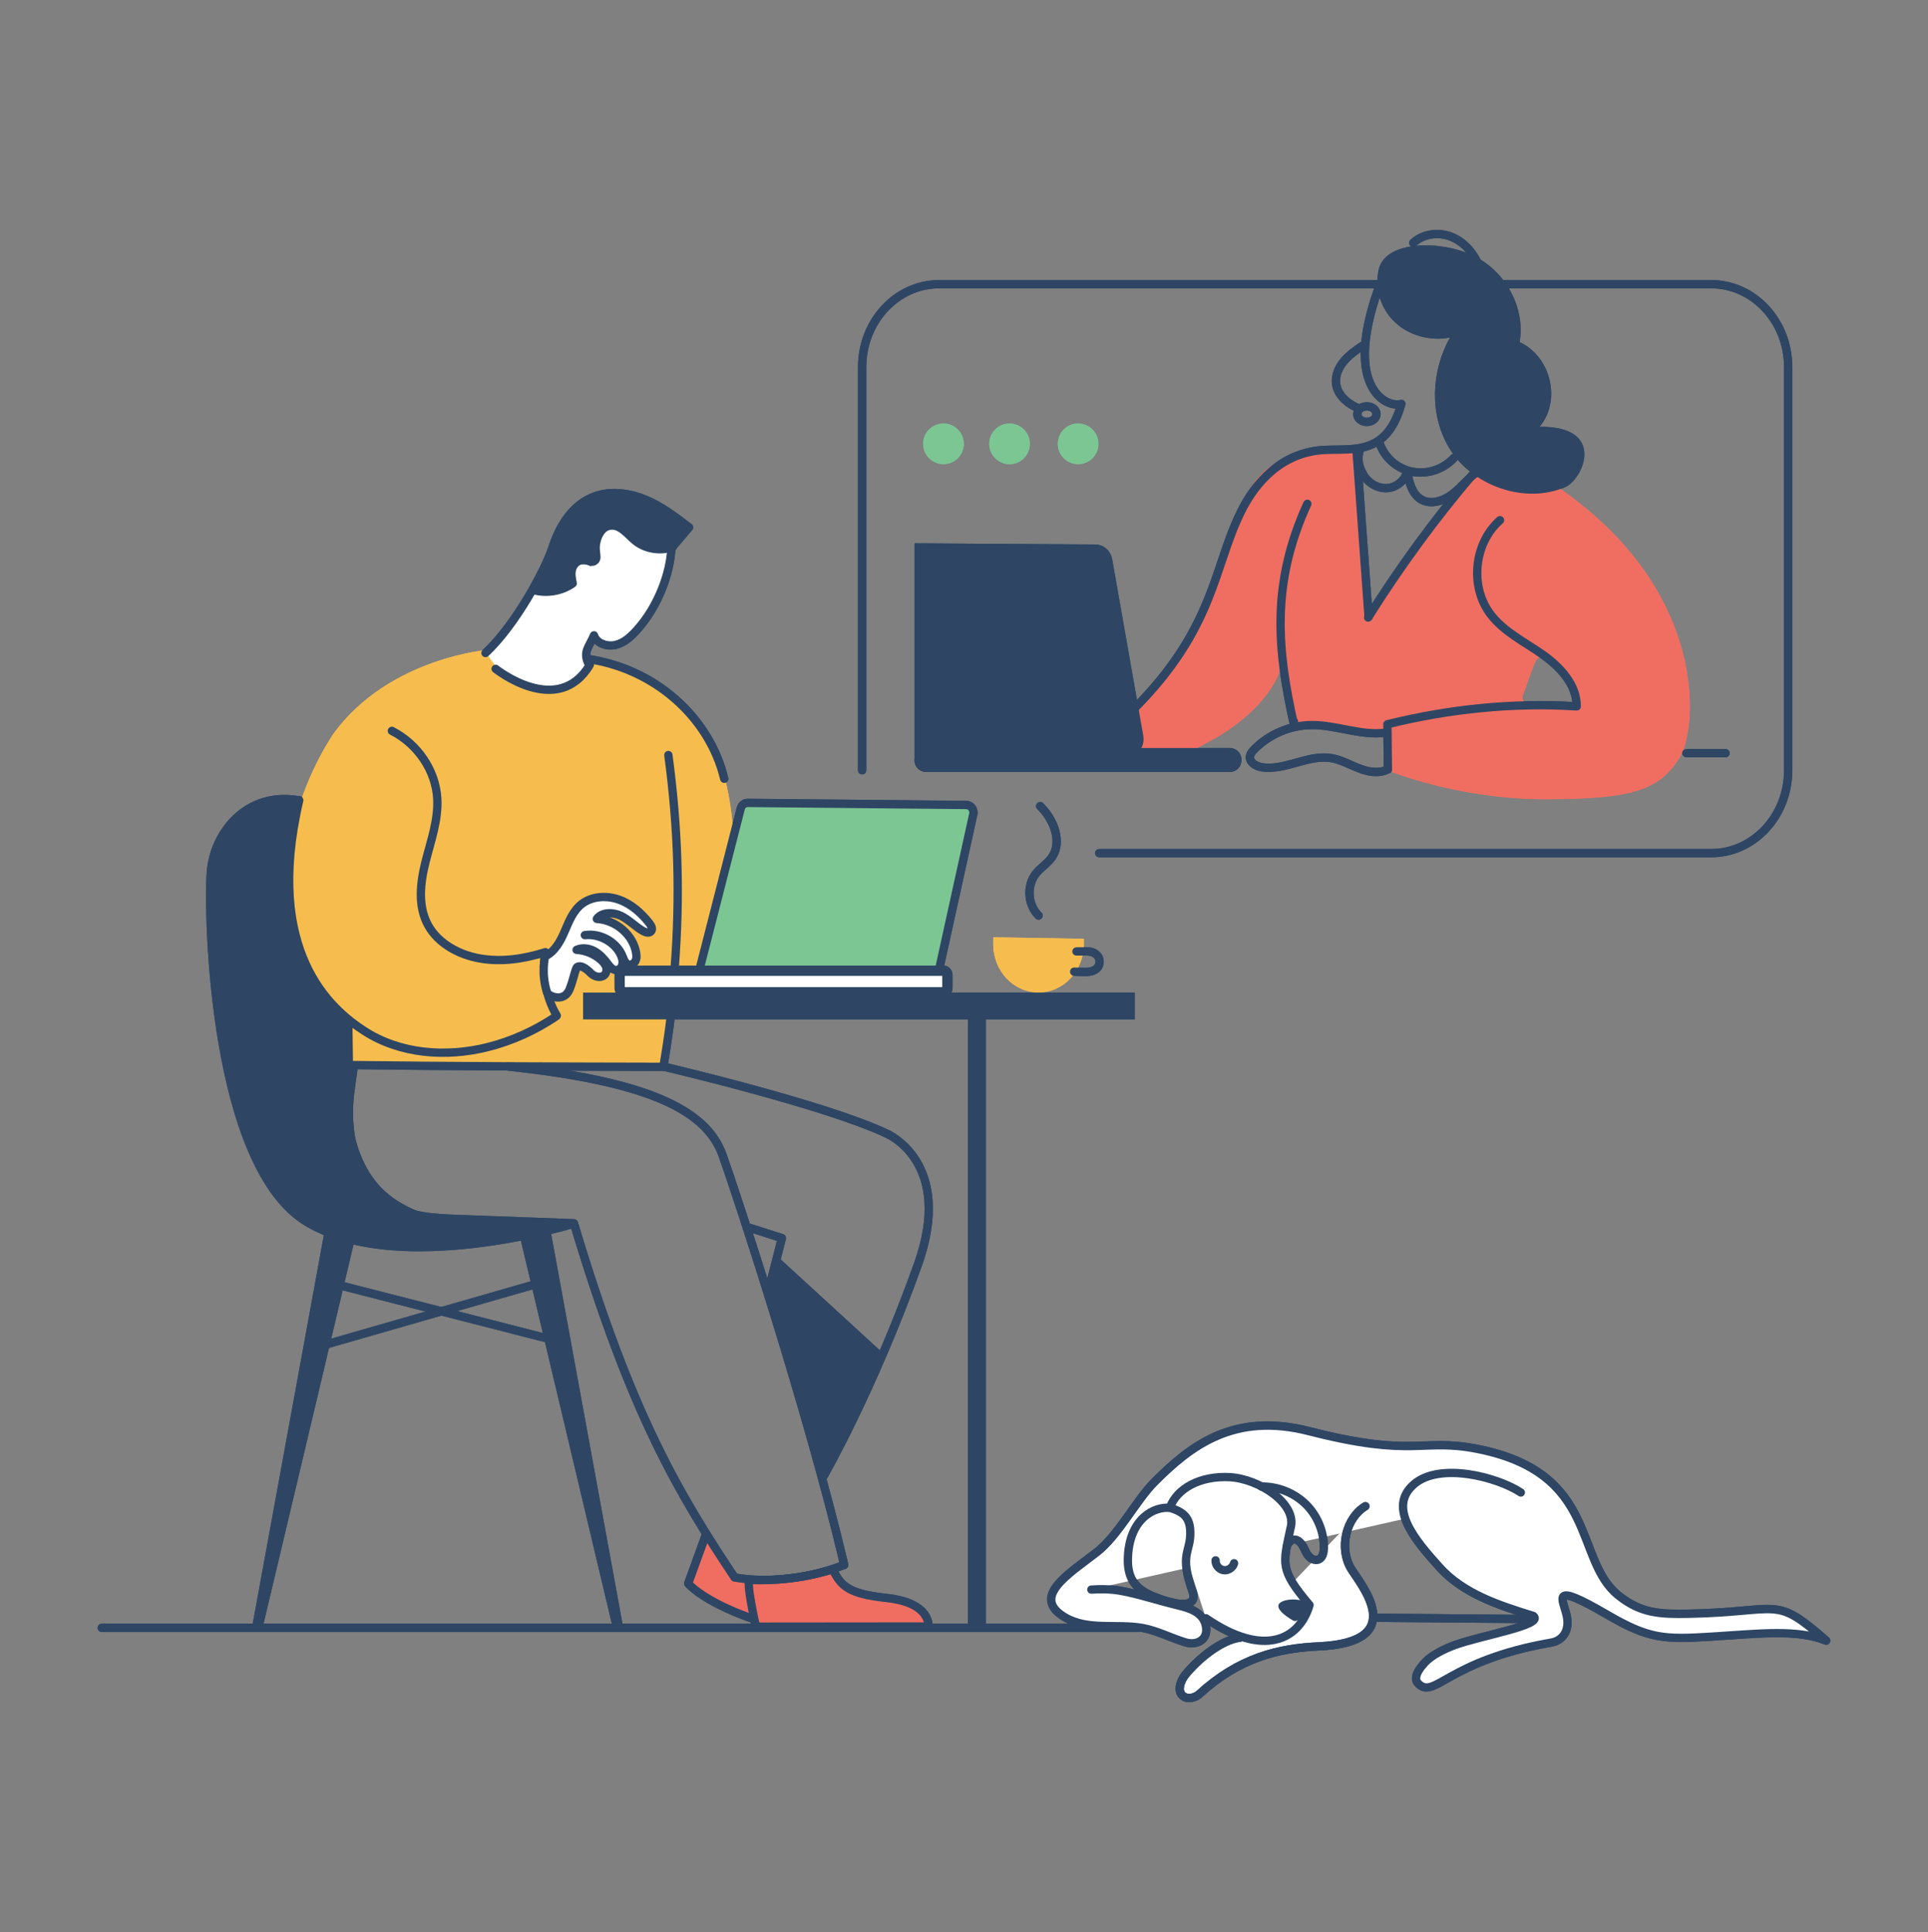 <?xml version="1.0" encoding="utf-8"?>
<svg xmlns="http://www.w3.org/2000/svg" fill="none" height="475" viewBox="0 0 474 475" width="474">
<rect x="0" y="0" width="474" height="475" fill="#808080" stroke="none"/>
<g clip-path="url(#clip0_16_84942)">
<path d="M137.33 301.242C129.251 298.975 113.274 301.815 103.575 298.099C100.366 296.872 97.272 295.243 94.718 292.935C89.856 288.539 87.393 282.008 86.501 275.517C85.608 269.026 87.188 267.225 87.376 260.669C87.409 259.441 87.647 253.409 87.319 252.23C86.844 250.561 84.446 249.169 83.398 247.778C72.57 233.462 68.796 213.859 74.076 196.768L74.051 196.736C61.282 194.518 53.196 204.716 52.5 214.563C51.665 226.382 53.458 286.714 76.106 300.383C94.006 311.187 124.479 305.212 136.47 302.233C135.742 302.225 138.034 301.439 137.338 301.242H137.33Z" fill="#2E4664"/>
<path d="M183.027 198.013L171.969 239.29L229.952 240.273L239.782 198.013H183.027Z" fill="#7CC694"/>
<path d="M168.98 390.133C173.638 393.071 178.467 396.034 183.894 396.992C184.606 397.114 185.359 397.221 185.948 397.646C186.537 398.072 186.881 398.94 186.472 399.537C200.174 399.946 213.876 400.356 227.577 400.757C227.905 400.765 228.257 400.773 228.543 400.601C229.206 400.217 229.092 399.21 228.748 398.522C227.79 396.631 225.801 395.461 223.771 394.839C221.741 394.217 219.605 394.037 217.542 393.538C214.228 392.735 211.166 391.115 208.154 389.519C206.321 388.545 204.299 387.341 203.832 385.32C196.474 387.022 188.952 387.996 181.397 388.209C181.135 388.209 180.857 388.217 180.636 388.086C180.464 387.98 180.35 387.816 180.243 387.652C178.123 384.477 176.2 380.687 173.654 377.855C172.516 378.297 172.099 382.545 171.69 383.773C170.969 385.966 170.061 388.094 168.989 390.133H168.98Z" fill="#F06E61"/>
<path d="M172.46 236.302C173.155 232.422 180.244 205.108 180.244 205.108C180.244 205.108 179.826 183.754 168.817 174.03C157.808 164.306 144.549 162.03 144.549 162.03C144.549 162.03 143.337 166.319 134.211 165.517C125.085 164.715 120.46 159.689 120.46 159.689C120.46 159.689 95.79 161.482 82.023 180.324C82.023 180.324 57.099 215.733 80.681 244.97L86.647 251.436L86.795 262.256L162.834 261.978C162.834 261.978 164.872 250.593 165.191 244.789C164.201 244.83 163.202 244.847 162.22 244.871C159.544 244.929 156.851 244.822 154.174 244.929C152.758 244.986 152.259 243.611 152.652 242.637C152.136 241.892 152.357 240.746 153.462 240.468C153.904 240.353 154.182 240.239 154.657 240.271C155.001 240.296 155.361 240.288 155.713 240.288C156.409 240.304 157.113 240.304 157.808 240.304C159.118 240.304 160.419 240.402 161.721 240.468C162.998 240.533 164.275 240.558 165.552 240.582C165.74 239.608 165.895 240.116 165.895 240.116L172.91 240.247C172.91 240.247 171.756 240.173 172.452 236.293L172.46 236.302Z" fill="#F6BD4E"/>
<path d="M165.053 134.226C165.053 134.226 161.885 136.305 157.195 133.334C152.505 130.363 151.065 127.932 148.896 129.389C146.719 130.846 146.252 133.612 146.358 135.307C146.465 137.001 145.155 139.366 145.155 139.366C145.155 139.366 144.042 136.289 141.857 137.934C139.671 139.579 141.03 143.369 141.03 143.369C141.03 143.369 136.675 146.569 131.519 144.924C131.519 144.924 123.547 157.292 119.348 159.968C119.348 159.968 123.096 168.268 132.133 168.865C142.331 169.536 145.008 163.43 145.008 163.43C145.008 163.43 143.174 160.41 146.219 156.35C146.219 156.35 146.522 157.783 148.781 158.298C151.04 158.806 154.609 157.946 158.284 152.814C161.967 147.682 165.405 137.271 165.045 134.234L165.053 134.226Z" fill="white"/>
<path d="M242.368 248.031H237.948V400.895H242.368V248.031Z" fill="#2E4664"/>
<path d="M266.449 230.786V232.129C266.449 238.677 261.465 243.98 255.318 243.98C249.171 243.98 244.186 238.677 244.186 232.129V230.41C247.763 230.483 262.602 230.729 266.449 230.786Z" fill="#F6BD4E"/>
<path d="M266.752 239.961C266.474 239.961 266.204 239.953 265.95 239.945L264.051 239.888C263.487 239.871 263.045 239.396 263.061 238.832C263.077 238.267 263.536 237.833 264.117 237.841L266.016 237.899C266.712 237.923 267.432 237.94 268.054 237.784C268.586 237.645 269.012 237.358 269.167 237.039C269.347 236.663 269.413 236.098 269.077 235.656C268.815 235.312 268.398 234.952 267.293 234.919C266.769 234.903 266.425 234.911 266.032 234.919C265.672 234.919 265.263 234.936 264.649 234.919C264.084 234.919 263.634 234.453 263.634 233.888C263.634 233.323 264.1 232.873 264.657 232.873H264.665C265.255 232.873 265.647 232.873 265.991 232.873C266.417 232.873 266.785 232.857 267.35 232.873C268.848 232.922 269.945 233.43 270.698 234.42C271.442 235.402 271.565 236.745 271.009 237.915C270.591 238.807 269.691 239.478 268.545 239.773C267.939 239.929 267.325 239.961 266.744 239.961H266.752Z" fill="#2E4664"/>
<path d="M119.355 161.55C119.077 161.55 118.807 161.443 118.602 161.222C118.217 160.805 118.242 160.158 118.659 159.773C126.01 152.972 133.196 139.401 134.833 134.342C136.38 129.546 139.556 123.35 145.875 121.058C149.771 119.642 154.485 119.945 159.151 121.909C163.219 123.62 166.673 126.272 170.021 128.834C170.242 129.006 170.389 129.26 170.414 129.538C170.438 129.816 170.356 130.094 170.176 130.307L165.74 135.513C165.372 135.947 164.725 135.996 164.299 135.628C163.865 135.259 163.816 134.613 164.185 134.187L167.925 129.8C164.946 127.524 161.852 125.257 158.365 123.792C154.174 122.024 149.992 121.738 146.579 122.973C141.037 124.987 138.197 130.602 136.789 134.965C135.054 140.35 127.769 154.126 120.059 161.271C119.863 161.451 119.617 161.541 119.363 161.541L119.355 161.55Z" fill="#2E4664"/>
<path d="M144.639 164.127C144.254 164.127 143.886 163.906 143.706 163.53C142.47 160.861 143.321 159.257 144.213 157.555C144.5 157.006 144.794 156.45 145.073 155.778C145.236 155.377 145.637 155.132 146.063 155.148C146.497 155.173 146.865 155.459 146.988 155.868C147.43 157.301 149.55 157.923 151.146 157.514C153.028 157.039 154.559 155.549 155.811 154.158C160.51 148.936 163.743 141.225 164.037 134.514C164.062 133.949 164.545 133.515 165.101 133.54C165.666 133.564 166.1 134.039 166.075 134.604C165.764 141.757 162.327 149.967 157.326 155.525C155.869 157.145 154.052 158.88 151.637 159.494C149.771 159.969 147.528 159.519 146.145 158.234C146.096 158.324 146.055 158.414 146.006 158.496C145.154 160.1 144.737 160.91 145.539 162.654C145.777 163.169 145.556 163.775 145.04 164.013C144.901 164.078 144.753 164.111 144.614 164.111L144.639 164.127Z" fill="#2E4664"/>
<path d="M134.178 146.496C133.048 146.496 131.927 146.349 130.846 146.038C130.306 145.882 129.987 145.318 130.142 144.777C130.298 144.237 130.863 143.918 131.403 144.074C134.161 144.851 137.263 144.417 139.67 142.944C139.482 141.962 139.359 140.89 139.613 139.801C140.005 138.148 141.34 136.887 142.854 136.723C143.672 136.633 144.704 136.773 145.473 137.067C145.489 137.067 145.53 137.092 145.571 137.067C145.588 136.707 145.555 136.421 145.522 136.118C145.449 135.438 145.358 134.669 145.473 133.801C145.792 131.362 147.11 128.612 149.852 128.219C152.267 127.867 154.01 129.529 155.549 130.994C155.991 131.419 156.408 131.812 156.834 132.156C159.011 133.94 162.302 134.497 165.011 133.548C165.543 133.359 166.124 133.638 166.312 134.178C166.5 134.71 166.222 135.291 165.682 135.479C162.269 136.674 158.291 135.995 155.533 133.744C155.05 133.351 154.583 132.909 154.133 132.475C152.815 131.223 151.571 130.036 150.139 130.241C148.526 130.478 147.708 132.451 147.495 134.063C147.413 134.685 147.478 135.266 147.552 135.88C147.593 136.24 147.634 136.584 147.642 136.92C147.667 137.64 147.339 138.311 146.758 138.729C146.169 139.146 145.416 139.236 144.736 138.974C144.278 138.794 143.558 138.704 143.075 138.753C142.33 138.835 141.773 139.58 141.61 140.268C141.397 141.176 141.61 142.207 141.814 143.206C141.896 143.607 141.732 144.008 141.405 144.245C139.342 145.711 136.764 146.488 134.186 146.488L134.178 146.496Z" fill="#2E4664"/>
<path d="M108.928 259.818C101.569 259.818 94.636 257.943 89.013 254.301C71.988 243.292 66.3 223.304 72.57 196.49C72.701 195.941 73.249 195.598 73.797 195.729C74.346 195.859 74.689 196.408 74.558 196.956C68.412 223.222 73.65 241.933 90.118 252.582C98.066 257.722 108.813 259.13 119.593 256.437C125.396 254.988 130.945 252.5 136.102 249.046C136.569 248.735 137.207 248.858 137.518 249.324C137.829 249.791 137.706 250.429 137.24 250.74C131.895 254.325 126.124 256.912 120.092 258.418C116.335 259.359 112.578 259.818 108.936 259.818H108.928Z" fill="#2E4664"/>
<path d="M178.05 192.464C177.592 192.464 177.166 192.153 177.06 191.678C173.467 176.79 160.305 165.265 144.32 162.998C143.763 162.916 143.37 162.4 143.452 161.844C143.534 161.287 144.05 160.894 144.606 160.976C161.418 163.358 175.268 175.505 179.049 191.195C179.18 191.744 178.844 192.3 178.296 192.431C178.214 192.448 178.132 192.464 178.059 192.464H178.05Z" fill="#2E4664"/>
<path d="M229.001 241.437L173.801 241.265C172.95 241.265 172.148 240.864 171.616 240.176C171.059 239.456 170.871 238.531 171.1 237.647L181.127 198.498C181.454 197.221 182.551 196.345 183.861 196.354L237.571 196.861C238.406 196.861 239.184 197.254 239.716 197.917C240.264 198.613 240.477 199.505 240.28 200.381L231.743 239.194C231.449 240.52 230.327 241.437 229.01 241.437H229.001ZM173.081 238.163C173.007 238.433 173.065 238.719 173.237 238.932C173.318 239.039 173.507 239.227 173.81 239.227L229.01 239.399C229.362 239.399 229.656 239.137 229.746 238.76L238.283 199.947C238.341 199.677 238.283 199.407 238.111 199.194C238.03 199.087 237.841 198.916 237.555 198.907L183.844 198.4C183.501 198.4 183.206 198.645 183.116 199.006L173.089 238.155L173.081 238.163Z" fill="#2E4664"/>
<path d="M231.899 238.628H153.347C152.786 238.628 152.332 239.083 152.332 239.643V242.909C152.332 243.47 152.786 243.924 153.347 243.924H231.899C232.46 243.924 232.914 243.47 232.914 242.909V239.643C232.914 239.083 232.46 238.628 231.899 238.628Z" fill="white"/>
<path d="M231.907 245.193H153.347C152.087 245.193 151.063 244.17 151.063 242.91V239.636C151.063 238.375 152.087 237.352 153.347 237.352H231.907C233.168 237.352 234.191 238.375 234.191 239.636V242.91C234.191 244.17 233.168 245.193 231.907 245.193ZM153.601 242.656H231.654V239.889H153.601V242.656Z" fill="#2E4664"/>
<path d="M136.879 250.693C136.535 250.693 136.191 250.513 136.003 250.194C133.498 246.012 132.328 240.528 132.835 235.51C127.392 237.049 122.514 237.425 117.955 236.656C111.898 235.633 106.815 232.4 104.376 227.996C101.364 222.578 102.502 216.062 103.615 211.634C103.893 210.546 104.188 209.449 104.491 208.36C105.579 204.399 106.717 200.306 106.463 196.271C106.07 189.813 101.912 183.658 95.864 180.572C95.356 180.318 95.16 179.696 95.413 179.197C95.667 178.69 96.289 178.493 96.788 178.747C103.467 182.152 108.059 188.978 108.501 196.14C108.771 200.511 107.593 204.775 106.455 208.892C106.16 209.973 105.857 211.045 105.587 212.125C104.556 216.218 103.492 222.209 106.152 226.998C108.297 230.861 112.831 233.709 118.282 234.634C122.94 235.42 127.998 234.913 133.744 233.096C134.088 232.989 134.456 233.063 134.726 233.3C134.996 233.538 135.119 233.898 135.062 234.25C134.178 239.202 135.201 244.907 137.738 249.138C138.033 249.621 137.869 250.251 137.386 250.546C137.223 250.644 137.043 250.693 136.863 250.693H136.879Z" fill="#2E4664"/>
<path d="M188.036 389.413C184.385 389.413 181.701 389.029 180.407 388.791C180.137 388.742 179.892 388.587 179.736 388.349C165.912 367.551 154.215 347.94 140.333 301.702L112.283 300.671C106.644 300.467 99.621 300.205 94.169 296.202C89.389 292.691 86.083 286.306 85.1 278.686C84.388 273.169 84.855 269.895 85.493 265.361C85.632 264.362 85.788 263.29 85.935 262.111C86.009 261.555 86.516 261.154 87.081 261.227C87.646 261.301 88.039 261.809 87.965 262.373C87.81 263.56 87.662 264.641 87.515 265.655C86.868 270.19 86.451 273.194 87.122 278.432C88.031 285.496 91.043 291.381 95.373 294.565C100.317 298.199 106.987 298.445 112.349 298.641L141.135 299.705C141.577 299.722 141.954 300.016 142.077 300.434C155.893 346.63 167.5 366.242 181.193 386.868C184.59 387.425 194.518 388.439 206.346 384.069C197.498 346.892 180.317 294.491 176.683 284.35C172.607 272.965 157.096 266.638 124.823 263.216C124.258 263.159 123.857 262.652 123.914 262.087C123.971 261.522 124.479 261.113 125.044 261.178C158.218 264.698 174.236 271.426 178.615 283.663C182.282 293.91 199.741 347.17 208.548 384.478C208.662 384.977 208.4 385.485 207.926 385.665C200.191 388.669 193.16 389.43 188.036 389.43V389.413Z" fill="#2E4664"/>
<path d="M134.031 235.093C136.495 233.857 137.821 231.295 138.868 228.856C139.916 226.417 140.931 223.806 143.108 222.161C145.629 220.253 149.304 220.09 152.316 221.203C155.329 222.316 157.751 224.526 159.675 226.982C160.141 227.579 160.575 228.463 160.01 228.995C159.511 229.462 158.676 229.2 158.071 228.856C156.18 227.776 154.682 226.139 152.726 225.165C150.769 224.191 147.954 224.158 146.726 225.885C151.49 226.171 155.762 229.92 156.409 234.373C156.499 234.995 156.524 235.658 156.237 236.231C155.951 236.804 155.288 237.246 154.633 237.123C153.732 236.951 153.397 235.944 153.078 235.134C151.727 231.688 147.741 229.265 143.788 229.879C147.733 229.429 151.964 232.138 152.93 235.592C153.094 236.173 153.135 236.795 152.93 237.36C152.726 237.925 152.21 238.424 151.58 238.465C150.655 238.531 149.976 237.704 149.443 236.984C148.559 235.781 147.545 234.618 146.21 233.865C144.876 233.112 143.157 232.85 141.758 233.497C144 233.636 146.169 234.545 147.79 236.01C148.355 236.525 148.871 237.131 149.059 237.86C149.247 238.58 149.026 239.431 148.379 239.857C147.446 240.454 146.055 240.037 145.285 239.259C143.853 237.802 142.666 237.237 141.93 237.704C141.438 238.015 141.062 240.634 140.022 243.204C138.664 246.577 134.776 244.907 134.457 243.884C132.967 238.997 134.015 235.085 134.015 235.085L134.031 235.093Z" fill="white"/>
<path d="M137.24 246.241C137.174 246.241 137.1 246.241 137.035 246.241C135.406 246.167 133.81 245.25 133.491 244.186C131.936 239.079 132.992 235.003 133.041 234.831C133.114 234.544 133.311 234.315 133.573 234.184C135.701 233.112 136.929 230.796 137.927 228.455L138.115 228.021C139.155 225.582 140.227 223.061 142.494 221.342C145.122 219.361 149.116 218.927 152.677 220.245C155.5 221.285 158.128 223.339 160.485 226.351C161.492 227.628 161.582 228.929 160.723 229.74C159.978 230.444 158.799 230.444 157.579 229.74C156.655 229.208 155.828 228.569 155.034 227.947C154.117 227.235 153.258 226.564 152.284 226.081C151.572 225.729 150.72 225.524 149.926 225.516C153.798 226.908 156.867 230.313 157.432 234.233C157.522 234.872 157.596 235.821 157.162 236.697C156.646 237.737 155.509 238.342 154.445 238.138C154.215 238.097 154.011 238.023 153.823 237.925C153.421 238.809 152.578 239.431 151.67 239.496C151.056 239.537 150.532 239.357 150.082 239.079C149.918 239.758 149.525 240.364 148.944 240.732C147.545 241.633 145.621 241.06 144.565 239.996C143.485 238.907 142.83 238.629 142.584 238.588C142.453 238.907 142.273 239.554 142.126 240.086C141.848 241.092 141.496 242.345 140.988 243.605C140.309 245.3 138.95 246.249 137.248 246.249L137.24 246.241ZM135.431 243.532C135.619 243.761 136.519 244.285 137.477 244.178C138.222 244.096 138.746 243.654 139.089 242.828C139.556 241.674 139.892 240.479 140.153 239.521C140.579 237.982 140.8 237.213 141.398 236.836C142.609 236.075 144.164 236.648 146.022 238.539C146.538 239.054 147.397 239.275 147.839 238.997C148.101 238.825 148.158 238.416 148.085 238.121C147.978 237.712 147.667 237.27 147.119 236.779C145.678 235.477 143.706 234.651 141.709 234.528C141.242 234.495 140.857 234.151 140.767 233.693C140.677 233.235 140.915 232.776 141.34 232.58C142.912 231.851 144.974 232.007 146.718 232.989C148.281 233.865 149.394 235.199 150.27 236.386C150.532 236.746 151.097 237.483 151.506 237.45C151.686 237.434 151.891 237.245 151.973 237.016C152.112 236.632 152.03 236.181 151.948 235.862C151.113 232.875 147.283 230.501 143.91 230.886C143.362 230.943 142.855 230.558 142.781 230.002C142.707 229.453 143.092 228.938 143.64 228.856C147.995 228.185 152.456 230.722 154.035 234.749L154.093 234.896C154.281 235.387 154.543 236.05 154.829 236.108C154.977 236.14 155.222 235.969 155.329 235.764C155.468 235.486 155.492 235.085 155.402 234.503C154.829 230.558 150.917 227.145 146.669 226.891C146.3 226.867 145.965 226.646 145.809 226.31C145.646 225.975 145.678 225.582 145.899 225.279C147.487 223.036 150.843 223.069 153.192 224.231C154.346 224.804 155.337 225.574 156.294 226.318C157.064 226.924 157.8 227.489 158.594 227.947C158.865 228.103 159.094 228.168 159.233 228.193C159.184 228.054 159.077 227.841 158.881 227.595C156.753 224.886 154.428 223.053 151.973 222.144C149.051 221.064 145.818 221.383 143.73 222.954C141.897 224.338 140.931 226.605 139.998 228.798L139.81 229.24C138.721 231.794 137.371 234.332 134.931 235.748C134.735 236.828 134.342 239.897 135.431 243.515V243.532Z" fill="#2E4664"/>
<path d="M163.268 263.274C136.192 263.216 112.815 263.167 86.754 262.84C86.189 262.84 85.739 262.365 85.747 261.8C85.747 261.235 86.206 260.802 86.787 260.793C112.832 261.121 136.208 261.17 163.276 261.227C163.841 261.227 164.299 261.686 164.299 262.25C164.299 262.815 163.841 263.274 163.276 263.274H163.268Z" fill="#2E4664"/>
<path d="M163.153 262.972C163.096 262.972 163.039 262.972 162.981 262.955C162.425 262.865 162.048 262.333 162.138 261.777C163.309 254.68 163.988 249.564 164.487 244.13C164.537 243.565 165.044 243.156 165.601 243.205C166.165 243.254 166.575 243.753 166.525 244.318C166.018 249.81 165.33 254.967 164.152 262.112C164.07 262.611 163.636 262.972 163.145 262.972H163.153Z" fill="#2E4664"/>
<path d="M165.822 239.512C165.822 239.512 165.764 239.512 165.74 239.512C165.175 239.471 164.758 238.972 164.799 238.415C166.198 220.612 165.724 203.882 163.293 185.752C163.219 185.196 163.612 184.68 164.168 184.598C164.725 184.525 165.241 184.917 165.314 185.474C167.762 203.751 168.245 220.621 166.829 238.57C166.788 239.103 166.337 239.512 165.814 239.512H165.822Z" fill="#2E4664"/>
<path d="M278.98 243.998H143.354V250.595H278.98V243.998Z" fill="#2E4664"/>
<path d="M202.466 363.934C202.294 363.934 202.114 363.893 201.958 363.794C201.467 363.508 201.304 362.886 201.582 362.395C201.705 362.19 213.696 341.277 224.672 310.624C233.315 286.495 218.181 279.857 217.535 279.587C202.679 272.547 163.39 263.315 162.998 263.217C162.449 263.086 162.105 262.537 162.236 261.989C162.367 261.44 162.916 261.097 163.464 261.228C165.085 261.604 203.358 270.608 218.37 277.72C218.501 277.77 235.927 285.283 226.604 311.32C215.562 342.153 203.481 363.213 203.358 363.418C203.17 363.745 202.826 363.925 202.474 363.925L202.466 363.934Z" fill="#2E4664"/>
<path d="M189.099 317.623C189.018 317.623 188.928 317.615 188.846 317.59C188.297 317.451 187.97 316.894 188.109 316.346L190.998 305.042L184.074 302.832C183.534 302.661 183.239 302.088 183.411 301.547C183.583 301.007 184.156 300.713 184.696 300.884L192.537 303.389C193.053 303.553 193.356 304.093 193.217 304.617L190.09 316.862C189.975 317.32 189.558 317.631 189.099 317.631V317.623Z" fill="#2E4664"/>
<path d="M191.113 308.855L217.224 332.788C217.224 332.788 207.999 353.906 202.032 362.901L188.731 318.154L191.113 308.847V308.855Z" fill="#2E4664"/>
<path d="M184.705 398.842C184.59 398.842 184.475 398.826 184.361 398.785C172.312 394.529 168.556 390.133 168.4 389.945C168.171 389.667 168.097 389.282 168.228 388.938L172.427 377.365C172.615 376.833 173.205 376.562 173.737 376.751C174.269 376.947 174.539 377.528 174.351 378.06L170.364 389.037C171.568 390.174 175.685 393.555 185.04 396.853C185.572 397.041 185.851 397.623 185.662 398.155C185.515 398.572 185.122 398.834 184.696 398.834L184.705 398.842Z" fill="#2E4664"/>
<path d="M103.026 307.621C91.346 307.621 81.925 305.493 74.902 301.253C51.247 286.978 50.044 225.255 50.805 214.491C51.231 208.475 54.186 202.77 58.712 199.226C62.87 195.977 68.002 194.765 73.551 195.731C74.108 195.829 74.484 196.361 74.386 196.918C74.288 197.474 73.756 197.851 73.2 197.753C68.231 196.893 63.656 197.957 59.964 200.847C55.888 204.039 53.22 209.195 52.835 214.639C51.771 229.634 54.701 286.692 75.95 299.509C97.943 312.777 140.129 300.017 140.546 299.886C141.086 299.722 141.659 300.025 141.823 300.565C141.987 301.105 141.684 301.678 141.144 301.842C141.037 301.875 130.2 305.182 116.736 306.761C111.858 307.334 107.282 307.621 103.001 307.621H103.026Z" fill="#2E4664"/>
<path d="M86.172 304.553C85.313 304.332 84.453 304.103 83.618 303.825C82.342 303.399 81.089 302.9 79.845 302.368L61.985 399.95L64.588 400.024L87.154 304.946C86.884 304.831 86.622 304.717 86.352 304.594C86.295 304.578 86.23 304.561 86.172 304.545V304.553Z" fill="#2E4664"/>
<path d="M135.348 302.539C132.81 302.891 130.265 303.226 127.728 303.578L150.425 399.196L153.028 399.122L135.356 302.539H135.348Z" fill="#2E4664"/>
<path d="M134.178 329.96C134.096 329.96 134.006 329.952 133.924 329.927L81.245 316.438C80.696 316.299 80.369 315.742 80.508 315.194C80.647 314.646 81.204 314.318 81.752 314.457L134.431 327.946C134.98 328.085 135.307 328.642 135.168 329.19C135.053 329.649 134.636 329.96 134.178 329.96Z" fill="#2E4664"/>
<path d="M78.077 332.129C77.635 332.129 77.226 331.834 77.095 331.392C76.94 330.852 77.251 330.279 77.799 330.123L133.793 314.015C134.342 313.86 134.906 314.171 135.062 314.719C135.217 315.259 134.906 315.832 134.358 315.988L78.364 332.096C78.266 332.12 78.176 332.137 78.077 332.137V332.129Z" fill="#2E4664"/>
<path d="M185.858 400.912C185.384 400.912 184.966 400.585 184.86 400.118C182.347 389.191 183.165 388.201 183.468 387.833C183.714 387.538 184.058 387.374 184.442 387.391C195.803 387.833 204.267 384.845 204.357 384.82C204.84 384.649 205.38 384.861 205.617 385.32C207.491 389.011 208.801 390.82 217.952 391.802C222.822 392.326 226.194 393.759 227.987 396.059C229.493 397.99 229.288 399.799 229.256 399.996C229.182 400.503 228.756 400.871 228.241 400.871L185.858 400.912ZM185.105 389.461C185.114 391.008 185.842 395.142 186.669 398.866L227.127 398.833C227.013 398.399 226.784 397.843 226.317 397.254C225.319 396.009 223.01 394.397 217.723 393.832C208.703 392.866 206.296 390.886 204.193 387.022C201.786 387.767 194.543 389.715 185.105 389.461Z" fill="#2E4664"/>
<path d="M279.66 401.206H25.022C24.457 401.206 23.999 400.748 23.999 400.183C23.999 399.619 24.457 399.16 25.022 399.16H279.66C280.224 399.16 280.683 399.619 280.683 400.183C280.683 400.748 280.224 401.206 279.66 401.206Z" fill="#2E4664"/>
<path d="M420.697 210.75H270.239C269.675 210.75 269.216 210.291 269.216 209.727C269.216 209.162 269.675 208.704 270.239 208.704H420.697C430.568 208.704 438.598 200.027 438.598 189.362V90.225C438.598 79.56 430.568 70.884 420.697 70.884H230.885C221.014 70.884 212.985 79.56 212.985 90.225V189.362C212.985 189.927 212.526 190.385 211.962 190.385C211.397 190.385 210.938 189.927 210.938 189.362V90.225C210.938 78.43 219.885 68.837 230.885 68.837H420.697C431.698 68.837 440.644 78.43 440.644 90.225V189.362C440.644 201.157 431.698 210.75 420.697 210.75Z" fill="#2E4664"/>
<path d="M277.515 175.487L279.627 184.908L292.306 184.998L297.225 182.305C297.225 182.305 311.884 175.217 315.281 163.16L318.629 178.564C318.629 178.564 327.084 178.482 330.342 179.358C333.599 180.226 340.557 180.152 340.557 180.152L341.424 189.475C341.424 189.475 358.294 196.473 379.91 196.465C401.527 196.465 408.1 194.165 413.011 186.103C417.922 178.04 420.737 136.043 366.749 110.514C366.749 110.514 341.817 140.283 336.955 150.088L333.444 110.358C333.444 110.358 312.613 107.24 306.408 122.186C300.196 137.132 295.334 150.686 293.632 154.353C291.929 158.02 281.28 172.818 277.515 175.487ZM374.336 171.05C374.86 169.667 375.384 168.284 375.851 166.876C376.317 165.476 376.915 164.109 377.422 162.718C377.733 161.875 378.854 161.122 379.73 161.777C381.425 163.054 382.906 164.429 384.191 166.123C385.288 167.572 386.188 169.225 386.737 170.96C386.851 171.165 386.909 171.386 386.925 171.623C387.064 172.286 386.72 172.974 386.082 173.236C385.828 173.334 385.533 173.359 385.239 173.309C385.108 173.309 384.985 173.293 384.854 173.26C382.096 172.516 379.01 172.475 376.153 172.867C375.613 172.941 375.122 172.9 374.713 172.491C374.369 172.147 374.148 171.533 374.336 171.05Z" fill="#F06E61"/>
<path d="M334.213 101.503C334.082 101.503 333.96 101.478 333.829 101.429C330.252 99.989 327.87 97.418 327.469 94.562C327.174 92.475 327.935 90.15 329.564 88.194C330.956 86.516 332.707 85.305 334.41 84.142C334.876 83.823 335.515 83.938 335.834 84.404C336.153 84.871 336.039 85.509 335.572 85.829C333.984 86.917 332.347 88.047 331.144 89.504C329.892 91.018 329.286 92.761 329.499 94.284C329.793 96.412 331.701 98.376 334.59 99.538C335.114 99.751 335.368 100.349 335.155 100.873C334.991 101.274 334.606 101.511 334.205 101.511L334.213 101.503Z" fill="#2E4664"/>
<path d="M278.767 175.316C278.505 175.316 278.243 175.218 278.046 175.013C277.645 174.612 277.645 173.966 278.046 173.565C292.018 159.568 295.914 147.986 299.36 137.763C300.842 133.36 302.241 129.194 304.32 125.06C307.439 118.848 313.324 111.145 323.686 109.754C325.217 109.549 326.854 109.533 328.434 109.517C334.409 109.451 340.073 109.394 343.101 100.448C341.53 100.349 339.664 99.588 338.035 97.869C335.227 94.906 331.569 87.212 338.518 69.001C338.722 68.477 339.312 68.207 339.835 68.411C340.367 68.616 340.629 69.205 340.425 69.729C338.158 75.663 333.533 90.143 339.516 96.462C341.301 98.344 343.298 98.598 344.206 98.311C344.566 98.197 344.959 98.287 345.229 98.549C345.5 98.811 345.606 99.195 345.508 99.564C342.201 111.424 334.9 111.497 328.45 111.563C326.862 111.579 325.356 111.596 323.948 111.784C314.47 113.053 309.035 120.206 306.138 125.977C304.132 129.979 302.749 134.08 301.292 138.418C297.781 148.854 293.794 160.681 279.487 175.013C279.291 175.21 279.029 175.316 278.767 175.316Z" fill="#2E4664"/>
<path d="M338.968 66.192C337.871 70.751 339.385 75.801 342.864 79.133C346.335 82.464 351.655 83.962 356.484 82.971C351.581 91.778 351.319 103.131 357.139 111.423C362.958 119.714 375.195 123.872 384.772 119.763C389.298 117.823 395.003 104.678 378.477 104.932C383.896 98.58 381.35 87.686 373.599 84.101C375.031 75.76 370.268 66.79 362.336 62.91C354.405 59.022 340.695 59.014 338.968 66.2V66.192Z" fill="#2E4664"/>
<path d="M341.211 190.164C340.654 190.164 340.196 189.714 340.188 189.149L340.073 178.059C340.073 177.584 340.392 177.166 340.851 177.052C356.296 173.238 371.676 171.723 386.556 172.558C386.049 167.86 382.022 164.087 378.6 161.688C377.471 160.894 376.259 160.125 375.097 159.38C371.741 157.236 368.271 155.018 365.75 151.784C360.086 144.5 361.158 133.204 368.099 127.107C368.525 126.73 369.171 126.779 369.539 127.197C369.908 127.614 369.867 128.269 369.449 128.637C363.401 133.949 362.427 144.181 367.362 150.524C369.662 153.479 372.838 155.509 376.194 157.653C377.381 158.406 378.6 159.192 379.771 160.01C383.855 162.875 388.717 167.565 388.652 173.655C388.652 173.933 388.529 174.203 388.324 174.392C388.12 174.58 387.849 174.686 387.563 174.662C372.781 173.712 357.499 175.12 342.12 178.836L342.226 189.117C342.226 189.681 341.776 190.148 341.211 190.148H341.203L341.211 190.164Z" fill="#2E4664"/>
<path d="M318.137 179.203C317.663 179.203 317.245 178.875 317.139 178.401C312.686 158.658 311.696 142.567 320.478 123.422C320.716 122.906 321.321 122.685 321.837 122.922C322.353 123.16 322.574 123.765 322.336 124.281C313.988 142.468 314.732 157.889 318.833 176.608C319.013 176.788 319.128 177.034 319.136 177.304L319.16 178.155C319.177 178.679 318.792 179.137 318.268 179.203C318.227 179.203 318.178 179.203 318.137 179.203Z" fill="#2E4664"/>
<path d="M338.314 190.809C336.939 190.809 335.425 190.49 333.771 189.851C333.051 189.573 332.339 189.254 331.651 188.951C330.121 188.272 328.68 187.633 327.141 187.371C324.489 186.929 321.813 187.674 318.989 188.46C316.14 189.254 313.194 190.072 310.165 189.639C308.103 189.344 306.04 187.912 306.277 185.849C306.392 184.875 307.006 184.13 307.587 183.533C311.442 179.579 316.828 177.271 322.353 177.206C325.169 177.173 327.984 177.713 330.694 178.245C334.099 178.908 337.315 179.53 340.557 179.096C341.121 179.023 341.629 179.415 341.711 179.972C341.793 180.529 341.391 181.044 340.835 181.126C337.266 181.609 333.73 180.922 330.309 180.259C327.698 179.751 325.013 179.219 322.378 179.26C317.393 179.317 312.539 181.396 309.052 184.965C308.708 185.317 308.357 185.726 308.307 186.086C308.226 186.79 309.371 187.461 310.452 187.617C313.055 187.993 315.674 187.265 318.441 186.496C321.363 185.685 324.383 184.842 327.477 185.358C329.269 185.652 330.898 186.381 332.478 187.085C333.141 187.38 333.828 187.691 334.508 187.944C336.284 188.632 338.805 189.229 340.728 188.206C341.228 187.944 341.85 188.133 342.112 188.632C342.374 189.131 342.185 189.753 341.686 190.015C340.688 190.547 339.558 190.809 338.306 190.809H338.314Z" fill="#2E4664"/>
<path d="M349.258 117.186C348.374 117.186 347.498 117.088 346.63 116.883C342.489 115.918 339.182 112.783 338.02 108.698C337.864 108.158 338.175 107.585 338.723 107.43C339.264 107.274 339.837 107.585 339.992 108.134C340.958 111.506 343.684 114.092 347.105 114.886C350.494 115.672 354.332 114.469 356.665 111.899C357.042 111.481 357.688 111.449 358.114 111.825C358.531 112.202 358.564 112.848 358.188 113.274C355.92 115.77 352.613 117.178 349.274 117.178L349.258 117.186Z" fill="#2E4664"/>
<path d="M351.917 124.47C350.927 124.47 349.945 124.249 349.012 123.733C347.088 122.669 346.106 120.664 345.549 118.79C344.444 120.058 342.816 120.909 341.056 121.008C338.437 121.163 335.711 119.641 334.303 117.234C332.871 114.787 332.584 112.552 333.378 110.195C333.558 109.663 334.139 109.377 334.68 109.557C335.212 109.737 335.498 110.318 335.318 110.858C334.712 112.634 334.95 114.28 336.071 116.203C337.102 117.963 339.05 119.076 340.941 118.97C342.873 118.855 344.616 117.373 344.919 115.581C345.001 115.09 345.427 114.73 345.926 114.73C346.425 114.73 346.851 115.09 346.933 115.581C347.367 118.077 347.997 120.836 350.002 121.941C352.114 123.111 354.897 121.9 356.64 120.508C357.5 119.829 358.277 119.051 359.104 118.241C360.299 117.054 361.535 115.827 363.041 114.902C363.516 114.607 364.154 114.746 364.449 115.229C364.743 115.712 364.596 116.342 364.121 116.637C362.82 117.447 361.715 118.536 360.544 119.698C359.718 120.517 358.867 121.368 357.917 122.113C356.305 123.398 354.103 124.47 351.917 124.47Z" fill="#2E4664"/>
<path d="M336.349 152.823C336.161 152.823 335.973 152.774 335.809 152.668C335.334 152.365 335.187 151.734 335.481 151.26C343.298 138.786 352.105 126.77 361.649 115.557C362.017 115.123 362.664 115.074 363.09 115.442C363.524 115.81 363.573 116.457 363.204 116.883C353.726 128.022 344.976 139.956 337.209 152.348C337.012 152.659 336.685 152.831 336.341 152.831L336.349 152.823Z" fill="#2E4664"/>
<path d="M336.464 152.676C335.932 152.676 335.482 152.267 335.441 151.727L332.494 111.08C332.453 110.515 332.879 110.024 333.444 109.983C334.009 109.942 334.5 110.368 334.541 110.933L337.487 151.58C337.528 152.144 337.103 152.636 336.538 152.676C336.513 152.676 336.489 152.676 336.464 152.676Z" fill="#2E4664"/>
<path d="M302.373 183.877H227.659C226.086 183.877 224.811 185.152 224.811 186.725V186.922C224.811 188.495 226.086 189.77 227.659 189.77H302.373C303.946 189.77 305.221 188.495 305.221 186.922V186.725C305.221 185.152 303.946 183.877 302.373 183.877Z" fill="#2E4664"/>
<path d="M424.216 186.185H414.599L414.583 185.154V184.131L424.216 184.139C424.781 184.139 425.239 184.597 425.239 185.162C425.239 185.727 424.781 186.185 424.216 186.185Z" fill="#2E4664"/>
<path d="M361.657 95.168C358.334 95.168 355.625 92.262 355.625 88.693C355.625 85.124 358.334 82.219 361.657 82.219C364.98 82.219 367.689 85.124 367.689 88.693C367.689 92.262 364.98 95.168 361.657 95.168ZM361.657 84.273C359.463 84.273 357.671 86.262 357.671 88.701C357.671 91.141 359.455 93.129 361.657 93.129C363.859 93.129 365.643 91.141 365.643 88.701C365.643 86.262 363.859 84.273 361.657 84.273Z" fill="#2E4664"/>
<path d="M363.106 84.347C363.024 84.347 362.934 84.339 362.852 84.314C362.304 84.175 361.976 83.619 362.115 83.07C362.828 80.296 363.605 77.062 363.777 73.838C363.965 70.441 363.466 67.453 362.287 64.957C360.953 62.117 358.694 59.956 356.099 59.039C353.317 58.057 350.116 58.621 348.152 60.455C347.734 60.84 347.088 60.815 346.703 60.406C346.318 59.988 346.343 59.342 346.752 58.957C349.265 56.616 353.292 55.871 356.779 57.107C359.889 58.204 362.574 60.75 364.137 64.081C365.455 66.888 366.02 70.203 365.815 73.944C365.627 77.357 364.825 80.705 364.088 83.578C363.965 84.036 363.556 84.347 363.098 84.347H363.106Z" fill="#2E4664"/>
<path d="M336.046 104.743C334.18 104.743 332.666 103.425 332.666 101.805C332.666 100.184 334.18 98.866 336.046 98.866C337.913 98.866 339.427 100.184 339.427 101.805C339.427 103.425 337.913 104.743 336.046 104.743ZM336.046 100.912C335.261 100.912 334.712 101.379 334.712 101.805C334.712 102.23 335.261 102.697 336.046 102.697C336.832 102.697 337.381 102.23 337.381 101.805C337.381 101.379 336.832 100.912 336.046 100.912Z" fill="#2E4664"/>
<path d="M281.076 180.858L273.431 137.51C273.062 135.431 271.384 133.909 269.404 133.86L224.836 133.565V186.138H225.45L276.991 186.162C279.602 186.146 281.567 183.6 281.076 180.85V180.858Z" fill="#2E4664"/>
<path d="M231.948 114.101C234.706 114.101 236.941 111.865 236.941 109.108C236.941 106.35 234.706 104.115 231.948 104.115C229.191 104.115 226.956 106.35 226.956 109.108C226.956 111.865 229.191 114.101 231.948 114.101Z" fill="#7CC694"/>
<path d="M248.196 114.101C250.954 114.101 253.189 111.865 253.189 109.108C253.189 106.35 250.954 104.115 248.196 104.115C245.439 104.115 243.203 106.35 243.203 109.108C243.203 111.865 245.439 114.101 248.196 114.101Z" fill="#7CC694"/>
<path d="M265.058 114.101C267.815 114.101 270.051 111.865 270.051 109.108C270.051 106.35 267.815 104.115 265.058 104.115C262.3 104.115 260.065 106.35 260.065 109.108C260.065 111.865 262.3 114.101 265.058 114.101Z" fill="#7CC694"/>
<path d="M255.334 226.096C255.08 226.096 254.818 225.997 254.622 225.809C251.511 222.781 251.209 217.37 253.959 214.015C254.532 213.311 255.195 212.721 255.833 212.157C256.545 211.526 257.216 210.929 257.724 210.225C260.073 206.918 258.084 201.917 255.015 198.897C254.614 198.504 254.605 197.849 255.006 197.448C255.399 197.047 256.054 197.039 256.455 197.44C260.22 201.148 262.438 207.139 259.402 211.412C258.763 212.304 257.969 213.008 257.2 213.695C256.594 214.236 256.021 214.743 255.547 215.316C253.476 217.845 253.713 222.069 256.054 224.352C256.455 224.745 256.463 225.392 256.07 225.801C255.874 226.006 255.604 226.112 255.334 226.112V226.096Z" fill="#2E4664"/>
<path d="M310.862 404.375C307.211 404.375 302.267 403.049 295.891 398.662C295.425 398.342 295.31 397.704 295.629 397.237C295.948 396.771 296.587 396.656 297.053 396.976C303.937 401.706 309.969 403.352 314.52 401.739C317.442 400.7 319.66 398.244 320.806 394.798C314.136 386.842 314.267 384.829 315.92 377.119L316.264 375.514C316.264 375.514 316.28 375.457 316.288 375.432C316.722 373.992 316.37 372.453 315.249 370.857C312.769 367.346 307.056 364.399 302.226 364.153C295.678 363.826 290.202 366.552 288.606 370.947C288.41 371.479 287.821 371.749 287.297 371.561C286.765 371.364 286.495 370.783 286.683 370.251C288.59 365.005 294.876 361.739 302.333 362.115C307.809 362.394 314.078 365.643 316.927 369.687C318.4 371.782 318.867 373.959 318.269 375.989L317.933 377.561C316.386 384.78 316.108 386.081 322.746 393.914C322.967 394.176 323.041 394.536 322.951 394.864C321.674 399.226 318.932 402.361 315.224 403.679C314.062 404.097 312.621 404.391 310.886 404.391L310.862 404.375Z" fill="#2E4664"/>
<path d="M292.363 418.445C291.618 418.445 290.882 418.24 290.243 417.749C289.564 417.233 289.155 416.489 289.048 415.605C288.852 413.943 289.769 412.126 290.62 411.07C293.984 406.912 299.853 402.157 304.796 401.551C305.353 401.485 305.869 401.878 305.934 402.443C306 403.008 305.607 403.515 305.042 403.581C300.859 404.096 295.416 408.385 292.208 412.355C291.447 413.296 290.98 414.532 291.078 415.359C291.119 415.703 291.25 415.94 291.487 416.12C292.208 416.669 293.485 416.309 294.221 415.637C305.009 405.774 315.863 404.08 324.113 403.704C330.776 403.401 334.803 401.944 336.096 399.357C337.848 395.854 334.238 390.55 332.298 387.694C331.881 387.08 331.512 386.54 331.259 386.114C327.977 380.581 329.835 372.609 335.155 369.384C335.638 369.089 336.268 369.245 336.563 369.727C336.857 370.21 336.702 370.841 336.219 371.135C331.881 373.763 330.334 380.532 333.027 385.066C333.248 385.443 333.591 385.95 333.993 386.54C336.325 389.961 340.221 395.69 337.93 400.266C336.26 403.605 331.774 405.398 324.211 405.733C315.814 406.118 305.852 407.772 295.613 417.135C294.778 417.896 293.567 418.428 292.38 418.428L292.363 418.445Z" fill="#2E4664"/>
<path d="M290.832 395.322C289.253 395.322 287.157 394.847 284.53 393.906C280.503 392.457 276.206 390.337 276.271 383.495C276.329 377.119 278.76 373.722 280.789 371.995C282.893 370.202 285.561 369.343 287.951 369.695C288.009 369.703 288.058 369.719 288.115 369.736C291.455 370.8 293.55 372.314 293.673 376.521C293.73 378.371 293.394 379.672 293.1 380.81C292.56 382.922 292.044 384.919 294.139 390.779C294.827 392.719 294.287 393.816 293.705 394.389C293.083 395.011 292.134 395.322 290.849 395.322H290.832ZM286.904 371.659C285.545 371.659 283.744 372.15 282.115 373.542C280.413 374.999 278.375 377.904 278.318 383.511C278.268 389.02 281.551 390.657 285.226 391.983C290.931 394.037 292.134 393.063 292.249 392.94C292.568 392.621 292.322 391.803 292.199 391.467C289.899 385.025 290.513 382.627 291.111 380.303C291.397 379.189 291.659 378.142 291.618 376.578C291.528 373.542 290.243 372.568 287.567 371.708C287.362 371.684 287.141 371.667 286.904 371.667V371.659Z" fill="#2E4664"/>
<path d="M350.682 415.874C349.74 415.874 348.865 415.506 347.964 414.605C346.892 413.533 346.303 411.503 349.609 407.967C351.738 405.692 355.601 404.096 357.164 403.515C359.374 402.696 362.656 401.853 365.824 401.043C369.237 400.167 374.181 398.907 375.843 397.973C368.288 395.641 359.145 392.645 353.113 385.917C349.086 381.423 343.561 375.276 343.929 369.776C344.076 367.599 345.116 365.675 347.015 364.055C353.931 358.161 368.779 362.278 374.467 366.052C374.942 366.363 375.065 367.001 374.754 367.468C374.443 367.942 373.804 368.065 373.338 367.754C367.878 364.145 354.25 360.584 348.341 365.61C346.859 366.878 346.082 368.278 345.975 369.907C345.664 374.54 350.854 380.326 354.635 384.542C360.512 391.098 369.81 393.963 377.283 396.263C377.406 396.304 377.52 396.361 377.619 396.435C378.404 397.057 378.388 397.752 378.314 398.113C377.938 399.872 374.557 400.912 366.34 403.015C363.221 403.818 359.996 404.644 357.885 405.422C354.913 406.527 352.384 407.992 351.115 409.351C350.313 410.202 348.554 412.281 349.421 413.148C350.559 414.286 351.312 414.008 355.003 411.929C359.399 409.449 366.757 405.299 381.22 402.794C382.292 402.606 383.152 402.074 383.708 401.256C384.363 400.29 384.535 398.972 384.208 397.458C384.077 396.86 383.888 396.238 383.7 395.641C383.193 393.995 382.71 392.44 383.798 391.581C384.977 390.648 387.113 391.065 395.519 395.968C405.849 401.984 409.311 402.041 420.934 401.305C422.399 401.215 423.815 401.116 425.19 401.018C432.835 400.494 439.236 400.052 444.753 401.076C438.606 396.091 436.633 396.263 428.931 396.942C425.722 397.229 421.335 397.613 415.311 397.736C407.912 397.883 403.001 397.638 397.23 392.997C393.244 389.797 391.451 385.131 389.553 380.195C386.09 371.2 382.161 361.002 363.107 357.204C357.729 356.131 354.308 356.254 350.354 356.402C344.289 356.623 337.422 356.876 321.6 352.825C303.282 348.126 292.821 356.737 284.456 365.176C282.672 366.977 280.871 369.506 278.964 372.191C276.263 375.997 273.464 379.925 270.28 382.397C269.51 382.995 268.708 383.6 267.898 384.198C263.887 387.21 259.336 390.623 259.475 393.332C259.533 394.454 260.458 395.559 262.217 396.623C265.622 398.669 269.584 398.702 273.775 398.735C276.181 398.751 278.669 398.767 281.068 399.201C283.327 399.602 285.586 400.486 287.779 401.337C289.146 401.869 290.44 402.377 291.7 402.753C292.952 403.13 294.172 402.958 294.892 402.295C295.482 401.747 295.678 400.912 295.457 399.864C294.917 397.302 292.109 396.304 289.441 395.665C287.698 395.248 285.766 394.708 283.908 394.192C281.575 393.545 279.152 392.874 277 392.399C274.798 391.916 272.482 391.507 268.364 391.777C267.8 391.81 267.317 391.384 267.276 390.82C267.243 390.255 267.669 389.772 268.233 389.731C272.604 389.445 275.174 389.903 277.433 390.394C279.643 390.877 282.091 391.556 284.448 392.211C286.29 392.727 288.197 393.251 289.908 393.66C291.897 394.135 296.562 395.256 297.446 399.422C297.822 401.19 297.397 402.737 296.259 403.777C294.999 404.939 293.067 405.283 291.094 404.685C289.76 404.284 288.369 403.744 287.018 403.212C284.923 402.393 282.754 401.55 280.691 401.182C278.457 400.781 276.058 400.765 273.742 400.748C269.461 400.715 265.033 400.683 261.145 398.35C258.763 396.918 257.511 395.256 257.413 393.414C257.216 389.616 261.8 386.179 266.654 382.536C267.448 381.939 268.242 381.341 269.003 380.752C271.949 378.468 274.651 374.662 277.27 370.979C279.226 368.229 281.076 365.626 282.975 363.711C291.741 354.871 302.709 345.851 322.075 350.819C337.61 354.805 344.322 354.552 350.248 354.339C354.168 354.192 357.868 354.061 363.475 355.174C383.627 359.193 387.776 369.948 391.427 379.434C393.228 384.1 394.922 388.511 398.482 391.376C403.819 395.665 408.321 395.804 415.245 395.665C421.196 395.551 425.37 395.182 428.726 394.879C438.09 394.053 439.776 393.897 449.631 402.532C450.007 402.86 450.089 403.408 449.827 403.834C449.565 404.26 449.042 404.44 448.575 404.251C442.51 401.845 434.914 402.369 425.297 403.032C423.922 403.13 422.497 403.228 421.024 403.318C409.164 404.071 405.26 404.006 394.447 397.703C387.948 393.914 385.837 393.242 385.149 393.202C385.19 393.635 385.444 394.446 385.616 395.019C385.804 395.624 386.017 396.32 386.164 396.999C386.614 399.07 386.336 400.936 385.362 402.377C384.502 403.654 383.144 404.505 381.531 404.783C367.42 407.231 360.25 411.266 355.969 413.681C353.792 414.908 352.139 415.841 350.649 415.841L350.682 415.874Z" fill="#2E4664"/>
<path d="M301.129 387.03C300.973 387.03 300.81 387.022 300.646 386.998C298.985 386.744 297.716 385.181 297.83 383.511C297.871 382.946 298.354 382.52 298.919 382.561C299.484 382.602 299.909 383.085 299.869 383.65C299.828 384.247 300.343 384.878 300.949 384.976C301.555 385.066 302.25 384.608 302.398 384.035C302.537 383.486 303.085 383.151 303.642 383.29C304.19 383.429 304.526 383.986 304.387 384.534C304.018 385.991 302.619 387.039 301.121 387.039L301.129 387.03Z" fill="#2E4664"/>
<path d="M321.608 393.8C321.608 393.8 317.761 392.498 315.175 393.718C312.588 394.937 316.231 397.434 317.892 398.359C319.546 399.284 322.705 394.618 321.608 393.8Z" fill="#2E4664"/>
<path d="M323.572 384.516C322.451 384.516 321.387 383.804 320.765 382.977C320.372 382.454 320.102 381.905 319.84 381.373C319.652 380.988 319.48 380.628 319.267 380.309C318.964 379.843 318.604 379.54 318.285 379.491C318.113 379.466 317.589 379.695 317.384 380.358C317.221 380.898 316.648 381.201 316.107 381.038C315.567 380.874 315.264 380.301 315.428 379.761C315.886 378.271 317.278 377.264 318.596 377.469C319.512 377.608 320.339 378.206 320.986 379.188C321.264 379.613 321.477 380.047 321.682 380.473C321.911 380.939 322.124 381.381 322.394 381.741C322.746 382.2 323.376 382.593 323.793 382.421C324.178 382.257 324.424 381.586 324.448 380.628C324.53 376.937 322.999 373.164 320.356 370.544C317.712 367.917 313.889 366.394 310.132 366.444C309.568 366.476 309.101 366.002 309.093 365.437C309.085 364.872 309.535 364.406 310.1 364.397C314.47 364.332 318.719 366.043 321.796 369.087C324.874 372.14 326.584 376.364 326.494 380.669C326.453 382.511 325.774 383.804 324.587 384.303C324.252 384.443 323.916 384.508 323.58 384.508L323.572 384.516Z" fill="#2E4664"/>
<path d="M377.136 399.038H377.128L338.011 398.71C337.446 398.71 336.988 398.244 336.996 397.679C336.996 397.114 337.455 396.664 338.019 396.664H338.028L377.144 396.991C377.709 396.991 378.167 397.458 378.159 398.023C378.159 398.588 377.701 399.038 377.136 399.038Z" fill="#2E4664"/>
<path d="M134.957 170.592C128.024 170.592 121.517 165.452 121.214 165.215C120.772 164.863 120.698 164.216 121.05 163.774C121.402 163.332 122.049 163.258 122.491 163.61C122.564 163.668 130.111 169.61 136.913 168.366C139.859 167.826 142.29 165.984 144.132 162.89C144.419 162.407 145.049 162.244 145.532 162.538C146.015 162.825 146.178 163.455 145.884 163.938C143.723 167.564 140.825 169.733 137.265 170.379C136.495 170.519 135.718 170.584 134.948 170.584L134.957 170.592Z" fill="#2E4664"/>
<path d="M134.777 137.142C134.409 138.492 134.171 139.9 133.59 141.177C133.042 142.38 132.174 143.477 131.953 144.786C134.572 145.056 137.355 145.187 139.688 143.968C140.048 143.78 140.4 143.55 140.629 143.215C141.276 142.249 140.613 140.915 140.883 139.785C141.21 138.427 143.109 137.764 144.206 138.631C144.525 138.885 144.984 139.245 145.27 138.95C145.36 138.86 145.393 138.738 145.418 138.615C146.023 136.225 146.76 133.868 147.628 131.559C147.832 131.003 148.061 130.446 148.446 129.996C148.831 129.546 149.412 129.227 150.001 129.3C150.386 129.349 150.73 129.562 151.065 129.767C153.03 131.003 155.002 132.247 156.967 133.483C158.342 134.35 159.848 135.251 161.468 135.144C163.392 135.013 164.914 133.524 166.249 132.132C166.912 131.437 167.575 130.741 168.229 130.045C168.368 129.898 168.516 129.734 168.573 129.538C168.696 129.071 168.254 128.654 167.869 128.367C166.33 127.229 164.8 126.1 163.261 124.962C161.992 124.021 160.699 123.071 159.242 122.466C157.63 121.795 155.862 121.565 154.118 121.475C150.517 121.279 146.694 121.68 143.527 123.538C140.58 125.265 139.107 127.966 137.503 130.831C136.381 132.836 135.391 134.923 134.777 137.142Z" fill="#2E4664"/>
<g clip-path="url(#clip1_16_84942)">
<path d="M137.33 301.243C129.252 298.976 113.274 301.816 103.575 298.1C100.367 296.872 97.273 295.243 94.719 292.935C89.857 288.54 87.393 282.008 86.501 275.517C85.609 269.027 87.189 267.226 87.377 260.67C87.41 259.442 87.647 253.409 87.32 252.231C86.845 250.561 84.447 249.17 83.399 247.778C72.57 233.463 68.797 213.859 74.076 196.769L74.052 196.736C61.283 194.518 53.196 204.717 52.5 214.563C51.665 226.382 53.458 286.714 76.106 300.384C94.007 311.188 124.48 305.213 136.471 302.233C135.742 302.225 138.034 301.439 137.339 301.243H137.33Z" fill="#2E4664"/>
<path d="M183.027 198.014L171.969 239.291L229.952 240.273L239.783 198.014H183.027Z" fill="#7CC694"/>
<path d="M168.981 390.141C173.639 393.079 178.468 396.042 183.895 397C184.607 397.123 185.36 397.229 185.949 397.655C186.538 398.08 186.882 398.948 186.473 399.545C200.175 399.955 213.877 400.364 227.578 400.765C227.906 400.773 228.258 400.781 228.544 400.61C229.207 400.225 229.093 399.218 228.749 398.531C227.791 396.64 225.802 395.469 223.772 394.847C221.742 394.225 219.606 394.045 217.543 393.546C214.228 392.744 211.167 391.123 208.155 389.527C206.322 388.553 204.3 387.35 203.833 385.328C196.475 387.031 188.953 388.005 181.398 388.217C181.136 388.217 180.858 388.226 180.637 388.095C180.465 387.988 180.35 387.824 180.244 387.661C178.124 384.485 176.201 380.695 173.655 377.863C172.517 378.305 172.1 382.553 171.691 383.781C170.97 385.975 170.062 388.103 168.99 390.141H168.981Z" fill="#F06E61"/>
<path d="M172.462 236.302C173.158 232.422 180.246 205.109 180.246 205.109C180.246 205.109 179.829 183.754 168.82 174.03C157.811 164.306 144.551 162.031 144.551 162.031C144.551 162.031 143.34 166.32 134.213 165.518C125.087 164.716 120.462 159.69 120.462 159.69C120.462 159.69 95.793 161.482 82.025 180.324C82.025 180.324 57.102 215.733 80.683 244.97L86.65 251.436L86.797 262.257L162.837 261.979C162.837 261.979 164.875 250.593 165.194 244.79C164.203 244.831 163.205 244.847 162.223 244.872C159.546 244.929 156.853 244.823 154.177 244.929C152.761 244.986 152.261 243.611 152.654 242.637C152.139 241.892 152.36 240.747 153.465 240.468C153.907 240.354 154.185 240.239 154.66 240.272C155.003 240.296 155.364 240.288 155.716 240.288C156.411 240.305 157.115 240.305 157.811 240.305C159.121 240.305 160.422 240.403 161.723 240.468C163 240.534 164.277 240.558 165.554 240.583C165.742 239.609 165.898 240.116 165.898 240.116L172.912 240.247C172.912 240.247 171.758 240.174 172.454 236.294L172.462 236.302Z" fill="#F6BD4E"/>
<path d="M165.055 134.227C165.055 134.227 161.887 136.306 157.197 133.334C152.507 130.363 151.066 127.932 148.897 129.389C146.72 130.846 146.253 133.613 146.36 135.307C146.466 137.001 145.157 139.367 145.157 139.367C145.157 139.367 144.043 136.289 141.858 137.934C139.673 139.58 141.031 143.369 141.031 143.369C141.031 143.369 136.677 146.57 131.52 144.925C131.52 144.925 123.548 157.292 119.349 159.969C119.349 159.969 123.098 168.268 132.134 168.866C142.333 169.537 145.009 163.431 145.009 163.431C145.009 163.431 143.176 160.411 146.221 156.351C146.221 156.351 146.524 157.783 148.783 158.299C151.042 158.806 154.61 157.947 158.285 152.815C161.969 147.683 165.406 137.271 165.046 134.235L165.055 134.227Z" fill="white"/>
<path d="M242.371 248.032H237.951V400.896H242.371V248.032Z" fill="#2E4664"/>
<path d="M266.452 230.794V232.137C266.452 238.685 261.467 243.989 255.32 243.989C249.173 243.989 244.188 238.685 244.188 232.137V230.418C247.765 230.492 262.605 230.737 266.452 230.794Z" fill="#F6BD4E"/>
<path d="M264.651 233.896C265.961 233.913 266.305 233.864 267.32 233.896C268.588 233.937 269.358 234.346 269.89 235.042C270.43 235.754 270.463 236.704 270.094 237.481C269.775 238.153 269.063 238.595 268.31 238.783C267.557 238.971 266.763 238.955 265.985 238.93C265.355 238.914 264.717 238.889 264.086 238.873" stroke="#2E4664" stroke-linecap="round" stroke-linejoin="round" stroke-width="2.046"/>
<path d="M119.356 160.534C126.862 153.585 134.097 139.949 135.808 134.669C137.519 129.382 140.752 124.02 146.219 122.031C150.23 120.574 154.822 121.213 158.751 122.866C162.671 124.52 166.06 127.106 169.391 129.66C167.91 131.395 166.436 133.13 164.955 134.866" stroke="#2E4664" stroke-linecap="round" stroke-linejoin="round" stroke-width="2.046"/>
<path d="M165.077 134.587C164.798 140.873 161.868 149.009 156.589 154.869C155.173 156.441 153.528 157.996 151.416 158.528C149.296 159.06 146.636 158.176 146.03 156.187C144.835 159.044 143.288 160.173 144.639 163.112" stroke="#2E4664" stroke-linecap="round" stroke-linejoin="round" stroke-width="2.046"/>
<path d="M165.339 134.505C162.286 135.577 158.636 134.955 156.18 132.942C154.257 131.37 152.505 128.858 149.992 129.226C147.832 129.537 146.751 131.886 146.481 133.932C146.334 135.062 146.587 136.036 146.62 136.961C146.653 137.763 145.859 138.319 145.106 138.025C144.451 137.771 143.575 137.673 142.961 137.738C141.766 137.869 140.866 138.925 140.604 140.038C140.342 141.151 140.571 142.306 140.801 143.419C138.083 145.35 134.375 145.981 131.118 145.056" stroke="#2E4664" stroke-linecap="round" stroke-linejoin="round" stroke-width="2.046"/>
<path d="M73.568 196.728C64.843 234.027 81.287 248.089 89.57 253.442C98.401 259.155 109.68 259.965 119.846 257.428C125.879 255.922 131.592 253.303 136.675 249.889" stroke="#2E4664" stroke-linecap="round" stroke-linejoin="round" stroke-width="2.046"/>
<path d="M144.459 161.998C160.87 164.323 174.384 176.224 178.051 191.448" stroke="#2E4664" stroke-linecap="round" stroke-linejoin="round" stroke-width="2.046"/>
<path d="M172.083 237.906L182.109 198.757C182.322 197.938 183.034 197.373 183.845 197.381L237.555 197.889C238.693 197.897 239.528 199.01 239.274 200.164L230.737 238.978C230.549 239.821 229.828 240.427 229.002 240.418L173.802 240.247C172.631 240.247 171.788 239.084 172.091 237.906H172.083Z" stroke="#2E4664" stroke-linecap="round" stroke-linejoin="round" stroke-width="2.046"/>
<path d="M231.9 238.634H153.347C152.787 238.634 152.333 239.089 152.333 239.649V242.915C152.333 243.476 152.787 243.93 153.347 243.93H231.9C232.46 243.93 232.915 243.476 232.915 242.915V239.649C232.915 239.089 232.46 238.634 231.9 238.634Z" fill="white" stroke="#2E4664" stroke-linecap="round" stroke-linejoin="round" stroke-width="2.537"/>
<path d="M96.339 179.671C102.707 182.912 107.078 189.403 107.495 196.213C107.823 201.533 105.915 206.706 104.614 211.887C103.313 217.068 102.658 222.782 105.277 227.504C107.757 231.973 112.873 234.764 118.136 235.648C123.399 236.532 128.817 235.738 134.08 234.077C133.163 239.209 134.17 245.143 136.888 249.669" stroke="#2E4664" stroke-linecap="round" stroke-linejoin="round" stroke-width="2.046"/>
<path d="M86.959 262.249C86.116 268.813 85.273 271.997 86.116 278.562C86.959 285.126 89.742 291.683 94.776 295.382C99.818 299.09 106.251 299.434 112.316 299.655C121.909 300.007 131.502 300.359 141.103 300.719C155.345 348.348 167.279 367.771 180.588 387.791C186.538 388.864 196.794 388.88 207.558 384.697C198.677 347.046 181.013 293.36 177.658 283.997C174.056 273.937 161.95 266.112 124.938 262.184" stroke="#2E4664" stroke-linecap="round" stroke-linejoin="round" stroke-width="2.046"/>
<path d="M134.031 235.1C136.495 233.864 137.821 231.302 138.869 228.863C139.917 226.424 140.932 223.813 143.109 222.167C145.63 220.26 149.305 220.097 152.317 221.21C155.329 222.323 157.752 224.533 159.675 226.988C160.142 227.586 160.576 228.47 160.011 229.002C159.512 229.469 158.677 229.207 158.071 228.863C156.18 227.782 154.682 226.145 152.726 225.171C150.77 224.197 147.954 224.165 146.727 225.892C151.49 226.178 155.763 229.927 156.409 234.38C156.5 235.002 156.524 235.665 156.238 236.238C155.951 236.811 155.288 237.252 154.633 237.13C153.733 236.958 153.397 235.951 153.078 235.141C151.728 231.695 147.741 229.272 143.788 229.886C147.733 229.436 151.965 232.145 152.931 235.599C153.095 236.18 153.135 236.802 152.931 237.367C152.726 237.932 152.211 238.431 151.58 238.472C150.655 238.538 149.976 237.711 149.444 236.991C148.56 235.787 147.545 234.625 146.211 233.872C144.877 233.119 143.158 232.857 141.758 233.504C144.001 233.643 146.17 234.551 147.791 236.017C148.355 236.532 148.871 237.138 149.059 237.866C149.248 238.587 149.027 239.438 148.38 239.864C147.447 240.461 146.055 240.044 145.286 239.266C143.854 237.809 142.667 237.244 141.93 237.711C141.439 238.022 141.062 240.641 140.023 243.211C138.664 246.583 134.776 244.914 134.457 243.891C132.967 239.004 134.015 235.092 134.015 235.092L134.031 235.1Z" fill="white" stroke="#2E4664" stroke-linecap="round" stroke-linejoin="round" stroke-width="2.046"/>
<path d="M86.763 261.824C112.079 262.143 134.498 262.193 163.26 262.258" stroke="#2E4664" stroke-linecap="round" stroke-linejoin="round" stroke-width="2.046"/>
<path d="M165.511 244.234C164.946 250.398 164.16 255.849 163.146 261.955" stroke="#2E4664" stroke-linecap="round" stroke-linejoin="round" stroke-width="2.046"/>
<path d="M164.316 185.612C166.739 203.709 167.263 220.301 165.83 238.496" stroke="#2E4664" stroke-linecap="round" stroke-linejoin="round" stroke-width="2.046"/>
<path d="M278.981 244.004H143.354V250.601H278.981V244.004Z" fill="#2E4664"/>
<path d="M163.228 262.233C163.228 262.233 202.844 271.507 217.929 278.653C217.929 278.653 234.741 285.561 225.639 310.975C214.499 342.079 202.467 362.91 202.467 362.91" stroke="#2E4664" stroke-linecap="round" stroke-linejoin="round" stroke-width="2.046"/>
<path d="M184.386 301.865L192.228 304.362L189.101 316.607" stroke="#2E4664" stroke-linecap="round" stroke-linejoin="round" stroke-width="2.046"/>
<path d="M191.114 308.864L217.225 332.797C217.225 332.797 208 353.914 202.033 362.91L188.732 318.162L191.114 308.855V308.864Z" fill="#2E4664"/>
<path d="M173.392 377.716L169.193 389.289C169.193 389.289 172.787 393.611 184.704 397.818" stroke="#2E4664" stroke-linecap="round" stroke-linejoin="round" stroke-width="2.046"/>
<path d="M140.866 300.869C140.866 300.869 98.083 314.055 75.435 300.386C52.787 286.717 50.994 226.394 51.829 214.566C52.525 204.72 60.611 194.521 73.38 196.739" stroke="#2E4664" stroke-linecap="round" stroke-linejoin="round" stroke-width="2.046"/>
<path d="M86.173 304.562C85.314 304.341 84.454 304.112 83.62 303.834C82.343 303.408 81.09 302.909 79.846 302.377L61.986 399.959L64.589 400.033L87.155 304.955C86.885 304.841 86.623 304.726 86.353 304.603C86.296 304.587 86.231 304.571 86.173 304.554V304.562Z" fill="#2E4664"/>
<path d="M135.349 302.549C132.811 302.901 130.266 303.236 127.729 303.588L150.426 399.206L153.029 399.132L135.357 302.549H135.349Z" fill="#2E4664"/>
<path d="M81.499 315.449L134.178 328.938" stroke="#2E4664" stroke-linecap="round" stroke-linejoin="round" stroke-width="2.046"/>
<path d="M134.073 315.006L78.079 331.114" stroke="#2E4664" stroke-linecap="round" stroke-linejoin="round" stroke-width="2.046"/>
<path d="M184.402 388.413C183.207 388.364 185.851 399.888 185.851 399.888L228.233 399.847C228.233 399.847 229.068 394.012 217.83 392.816C208.351 391.802 206.714 389.747 204.693 385.777C204.693 385.777 196.107 388.871 184.394 388.413H184.402Z" stroke="#2E4664" stroke-linecap="round" stroke-linejoin="round" stroke-width="2.046"/>
<path d="M25.023 400.183H279.66" stroke="#2E4664" stroke-linecap="round" stroke-linejoin="round" stroke-width="2.046"/>
<path d="M211.962 189.361V90.232C211.962 78.985 220.433 69.867 230.886 69.867H420.697C431.15 69.867 439.621 78.985 439.621 90.232V189.369C439.621 200.615 431.15 209.733 420.697 209.733H270.24" stroke="#2E4664" stroke-linecap="round" stroke-linejoin="round" stroke-width="2.046"/>
<path d="M277.515 175.496L279.627 184.917L292.306 185.007L297.225 182.314C297.225 182.314 311.884 175.226 315.281 163.169L318.629 178.574C318.629 178.574 327.084 178.492 330.342 179.368C333.599 180.235 340.557 180.161 340.557 180.161L341.424 189.484C341.424 189.484 358.294 196.482 379.91 196.474C401.527 196.474 408.1 194.174 413.011 186.112C417.922 178.05 420.737 136.052 366.749 110.523C366.749 110.523 341.817 140.292 336.955 150.098L333.444 110.368C333.444 110.368 312.613 107.249 306.408 122.195C300.196 137.141 295.334 150.695 293.632 154.362C291.929 158.029 281.28 172.828 277.515 175.496ZM374.336 171.06C374.86 169.676 375.384 168.293 375.851 166.885C376.317 165.486 376.915 164.119 377.422 162.727C377.733 161.884 378.854 161.131 379.73 161.786C381.425 163.063 382.906 164.438 384.191 166.132C385.288 167.581 386.188 169.234 386.737 170.97C386.851 171.174 386.909 171.395 386.925 171.633C387.064 172.296 386.72 172.983 386.082 173.245C385.828 173.343 385.533 173.368 385.239 173.319C385.108 173.319 384.985 173.302 384.854 173.27C382.096 172.525 379.01 172.484 376.153 172.877C375.613 172.95 375.122 172.91 374.713 172.5C374.369 172.156 374.148 171.543 374.336 171.06Z" fill="#F06E61"/>
<path d="M334.99 84.976C333.329 86.122 331.643 87.284 330.358 88.839C329.073 90.395 328.213 92.416 328.491 94.413C328.892 97.303 331.512 99.39 334.221 100.479" stroke="#2E4664" stroke-linecap="round" stroke-linejoin="round" stroke-width="2.046"/>
<path d="M339.476 69.377C329.695 94.98 340.794 100.489 344.526 99.294C340.646 113.233 331.07 109.803 323.818 110.777C313.095 112.218 307.562 120.878 305.229 125.527C298.272 139.401 298.78 154.256 278.767 174.302" stroke="#2E4664" stroke-linecap="round" stroke-linejoin="round" stroke-width="2.046"/>
<path d="M338.968 66.193C337.871 70.752 339.385 75.802 342.864 79.133C346.335 82.464 351.655 83.962 356.484 82.972C351.581 91.779 351.319 103.132 357.139 111.423C362.958 119.715 375.195 123.873 384.772 119.764C389.298 117.824 395.003 104.679 378.477 104.932C383.896 98.581 381.35 87.686 373.599 84.101C375.031 75.761 370.268 66.79 362.336 62.91C354.405 59.022 340.695 59.014 338.968 66.201V66.193Z" fill="#2E4664"/>
<path d="M368.778 127.875C362.304 133.563 361.272 144.367 366.56 151.161C369.826 155.36 374.819 157.799 379.189 160.86C383.56 163.921 387.686 168.35 387.636 173.654C372.093 172.655 356.386 174.267 341.096 178.049L341.211 189.14" stroke="#2E4664" stroke-linecap="round" stroke-linejoin="round" stroke-width="2.046"/>
<path d="M321.412 123.856C312.31 143.688 314.094 160.247 318.138 178.18C318.138 177.894 318.121 177.615 318.113 177.329" stroke="#2E4664" stroke-linecap="round" stroke-linejoin="round" stroke-width="2.046"/>
<path d="M340.695 180.119C334.589 180.946 328.532 178.171 322.369 178.245C317.147 178.311 311.974 180.521 308.323 184.261C307.848 184.744 307.374 185.301 307.3 185.98C307.128 187.461 308.839 188.427 310.312 188.64C316.017 189.459 321.632 185.432 327.313 186.373C329.711 186.774 331.872 188.026 334.147 188.91C336.414 189.786 339.074 190.261 341.219 189.123" stroke="#2E4664" stroke-linecap="round" stroke-linejoin="round" stroke-width="2.046"/>
<path d="M339.001 108.427C340.065 112.143 343.102 115.024 346.859 115.9C350.624 116.776 354.815 115.466 357.409 112.602" stroke="#2E4664" stroke-linecap="round" stroke-linejoin="round" stroke-width="2.046"/>
<path d="M363.572 115.777C361.191 117.259 359.472 119.575 357.278 121.327C355.085 123.07 351.958 124.208 349.511 122.849C347.112 121.523 346.4 118.47 345.934 115.769C345.541 118.077 343.339 119.87 341.006 120.001C338.674 120.14 336.374 118.749 335.195 116.727C334.016 114.705 333.607 112.749 334.36 110.531" stroke="#2E4664" stroke-linecap="round" stroke-linejoin="round" stroke-width="2.046"/>
<path d="M362.435 116.22C352.899 127.434 344.174 139.335 336.357 151.809" stroke="#2E4664" stroke-linecap="round" stroke-linejoin="round" stroke-width="2.046"/>
<path d="M333.517 111.014C334.499 124.56 335.482 138.115 336.464 151.661" stroke="#2E4664" stroke-linecap="round" stroke-linejoin="round" stroke-width="2.046"/>
<path d="M302.373 183.885H227.659C226.086 183.885 224.811 185.161 224.811 186.734V186.93C224.811 188.503 226.086 189.778 227.659 189.778H302.373C303.946 189.778 305.221 188.503 305.221 186.93V186.734C305.221 185.161 303.946 183.885 302.373 183.885Z" fill="#2E4664"/>
<path d="M424.216 185.163H414.583" stroke="#2E4664" stroke-linecap="round" stroke-linejoin="round" stroke-width="2.046"/>
<path d="M361.657 94.152C364.424 94.152 366.666 91.711 366.666 88.701C366.666 85.69 364.424 83.249 361.657 83.249C358.891 83.249 356.648 85.69 356.648 88.701C356.648 91.711 358.891 94.152 361.657 94.152Z" stroke="#2E4664" stroke-linecap="round" stroke-linejoin="round" stroke-width="2.046"/>
<path d="M363.107 83.332C363.901 80.23 364.629 77.095 364.801 73.894C364.973 70.702 364.58 67.42 363.213 64.522C361.854 61.625 359.456 59.145 356.436 58.073C353.416 57.009 349.79 57.524 347.449 59.71" stroke="#2E4664" stroke-linecap="round" stroke-linejoin="round" stroke-width="2.046"/>
<path d="M336.046 103.72C337.348 103.72 338.403 102.862 338.403 101.804C338.403 100.747 337.348 99.889 336.046 99.889C334.744 99.889 333.688 100.747 333.688 101.804C333.688 102.862 334.744 103.72 336.046 103.72Z" stroke="#2E4664" stroke-linecap="round" stroke-linejoin="round" stroke-width="2.046"/>
<path d="M281.076 180.858L273.431 137.51C273.063 135.431 271.385 133.908 269.404 133.859L224.836 133.564V186.137H225.45L276.992 186.162C279.603 186.145 281.567 183.6 281.076 180.85V180.858Z" fill="#2E4664"/>
<path d="M231.949 114.108C234.707 114.108 236.942 111.872 236.942 109.115C236.942 106.357 234.707 104.122 231.949 104.122C229.192 104.122 226.957 106.357 226.957 109.115C226.957 111.872 229.192 114.108 231.949 114.108Z" fill="#7CC694"/>
<path d="M248.197 114.108C250.955 114.108 253.19 111.872 253.19 109.115C253.19 106.357 250.955 104.122 248.197 104.122C245.44 104.122 243.205 106.357 243.205 109.115C243.205 111.872 245.44 114.108 248.197 114.108Z" fill="#7CC694"/>
<path d="M265.058 114.108C267.816 114.108 270.051 111.872 270.051 109.115C270.051 106.357 267.816 104.122 265.058 104.122C262.301 104.122 260.065 106.357 260.065 109.115C260.065 111.872 262.301 114.108 265.058 114.108Z" fill="#7CC694"/>
<path d="M255.334 225.082C252.601 222.413 252.331 217.617 254.745 214.662C255.891 213.263 257.503 212.289 258.551 210.815C261.277 206.976 259.075 201.468 255.727 198.161" stroke="#2E4664" stroke-linecap="round" stroke-linejoin="round" stroke-width="2.046"/>
<path d="M373.895 366.905C368.158 363.107 354.055 359.399 347.67 364.834C340.959 370.555 347.965 378.658 353.867 385.231C359.768 391.812 368.583 394.66 376.973 397.247C379.83 399.497 364 402.059 357.517 404.466C355.184 405.333 352.066 406.823 350.355 408.657C347.777 411.415 347.81 413.003 348.685 413.879C352.712 417.897 355.766 408.247 381.385 403.803C384.102 403.336 385.993 400.946 385.191 397.247C384.29 393.072 380.787 388.579 394.988 396.854C405.408 402.927 409.001 403.091 420.984 402.33C432.967 401.568 441.815 400.496 448.977 403.336C436.061 392.025 438.124 396.264 415.287 396.715C408.207 396.854 403.419 396.665 397.869 392.196C386.901 383.381 393.179 362.157 363.304 356.207C349.43 353.44 347.81 358.499 321.847 351.836C303.438 347.113 292.716 355.388 283.721 364.457C279.333 368.885 274.93 377.496 269.65 381.597C262.75 386.95 253.436 392.548 261.695 397.509C267.408 400.946 274.496 399.072 280.897 400.21C284.424 400.84 288.067 402.731 291.406 403.737C294.353 404.621 297.169 403.001 296.457 399.661C295.744 396.322 292.47 395.348 289.679 394.677C285.775 393.743 281.142 392.262 277.222 391.411C275.175 390.969 272.712 390.478 268.308 390.772" fill="white"/>
<path d="M373.895 366.905C368.158 363.107 354.055 359.399 347.67 364.834C340.959 370.555 347.965 378.658 353.867 385.231C359.768 391.812 368.583 394.66 376.973 397.247C379.83 399.497 364 402.059 357.517 404.466C355.184 405.333 352.066 406.823 350.355 408.657C347.777 411.415 347.81 413.003 348.685 413.879C352.712 417.897 355.766 408.247 381.385 403.803C384.102 403.336 385.993 400.946 385.191 397.247C384.29 393.072 380.787 388.579 394.988 396.854C405.408 402.927 409.001 403.091 420.984 402.33C432.967 401.568 441.815 400.496 448.977 403.336C436.061 392.025 438.124 396.264 415.287 396.715C408.207 396.854 403.419 396.665 397.869 392.196C386.901 383.381 393.179 362.157 363.304 356.207C349.43 353.44 347.81 358.499 321.847 351.836C303.438 347.113 292.716 355.388 283.721 364.457C279.333 368.885 274.93 377.496 269.65 381.597C262.75 386.95 253.436 392.548 261.695 397.509C267.408 400.946 274.496 399.072 280.897 400.21C284.424 400.84 288.067 402.731 291.406 403.737C294.353 404.621 297.169 403.001 296.457 399.661C295.744 396.322 292.47 395.348 289.679 394.677C285.775 393.743 281.142 392.262 277.222 391.411C275.175 390.969 272.712 390.478 268.308 390.772" stroke="#2E4664" stroke-linecap="round" stroke-linejoin="round" stroke-width="2.046"/>
<path d="M335.679 370.278C330.858 373.2 329.148 380.583 332.135 385.608C334.378 389.39 346.893 403.706 324.155 404.737C314.226 405.187 304.56 407.577 294.91 416.401C293.837 417.375 292.037 417.841 290.866 416.941C289.327 415.77 290.203 413.217 291.415 411.719C294.484 407.921 300.181 403.149 304.92 402.568" fill="white"/>
<path d="M335.679 370.278C330.858 373.2 329.148 380.583 332.135 385.608C334.378 389.39 346.893 403.706 324.155 404.737C314.226 405.187 304.56 407.577 294.91 416.401C293.837 417.375 292.037 417.841 290.866 416.941C289.327 415.77 290.203 413.217 291.415 411.719C294.484 407.921 300.181 403.149 304.92 402.568" stroke="#2E4664" stroke-linecap="round" stroke-linejoin="round" stroke-width="2.046"/>
<path d="M335.679 370.278C330.858 373.2 329.148 380.583 332.135 385.608C334.378 389.39 346.893 403.706 324.155 404.737C314.226 405.187 304.56 407.577 294.91 416.401C293.837 417.375 292.037 417.841 290.866 416.941C289.327 415.77 290.203 413.217 291.415 411.719C294.484 407.921 300.181 403.149 304.92 402.568" stroke="#2E4664" stroke-linecap="round" stroke-linejoin="round" stroke-width="2.046"/>
<path d="M287.633 370.596C289.319 365.955 294.975 362.763 302.268 363.131C309.561 363.499 319.064 369.753 317.263 375.728C315.43 384.502 314.513 385.787 321.953 394.57C319.424 403.197 310.609 407.543 296.481 397.819" fill="white"/>
<path d="M287.633 370.596C289.319 365.955 294.975 362.763 302.268 363.131C309.561 363.499 319.064 369.753 317.263 375.728C315.43 384.502 314.513 385.787 321.953 394.57C319.424 403.197 310.609 407.543 296.481 397.819" stroke="#2E4664" stroke-linecap="round" stroke-linejoin="round" stroke-width="2.046"/>
<path d="M287.789 370.712C290.858 371.694 292.528 372.946 292.634 376.556C292.782 381.647 289.86 381.868 293.158 391.133C294.312 394.358 291.734 395.422 284.867 392.959C280.921 391.543 277.23 389.635 277.287 383.521C277.386 373.2 284.007 370.163 287.789 370.72V370.712Z" stroke="#2E4664" stroke-linecap="round" stroke-linejoin="round" stroke-width="2.046"/>
<path d="M298.855 383.586C298.781 384.708 299.673 385.813 300.803 385.993C301.932 386.165 303.127 385.379 303.398 384.29" stroke="#2E4664" stroke-linecap="round" stroke-linejoin="round" stroke-width="2.046"/>
<path d="M321.61 393.809C321.61 393.809 317.763 392.508 315.176 393.727C312.59 394.947 316.232 397.443 317.894 398.368C319.547 399.293 322.706 394.628 321.61 393.809Z" fill="#2E4664"/>
<path d="M310.118 365.439C314.17 365.373 318.221 367.002 321.078 369.834C323.935 372.666 325.555 376.677 325.473 380.671C325.449 381.727 325.179 382.971 324.188 383.381C323.263 383.765 322.183 383.168 321.577 382.374C320.972 381.58 320.669 380.598 320.129 379.763C319.736 379.157 319.163 378.609 318.442 378.494C317.722 378.379 316.748 378.969 316.412 380.074" stroke="#2E4664" stroke-linecap="round" stroke-linejoin="round" stroke-width="2.046"/>
<path d="M338.021 397.697L377.137 398.024" stroke="#2E4664" stroke-linecap="round" stroke-linejoin="round" stroke-width="2.046"/>
<path d="M121.852 164.424C121.852 164.424 137.142 176.652 145.008 163.434" stroke="#2E4664" stroke-linecap="round" stroke-linejoin="round" stroke-width="2.046"/>
<path d="M134.777 137.142C134.409 138.493 134.171 139.9 133.59 141.177C133.042 142.38 132.174 143.477 131.953 144.787C134.572 145.057 137.355 145.188 139.688 143.968C140.048 143.78 140.4 143.551 140.629 143.215C141.276 142.249 140.613 140.915 140.883 139.786C141.21 138.427 143.109 137.764 144.206 138.632C144.525 138.885 144.984 139.246 145.27 138.951C145.36 138.861 145.393 138.738 145.418 138.615C146.023 136.225 146.76 133.868 147.628 131.56C147.832 131.003 148.061 130.447 148.446 129.996C148.831 129.546 149.412 129.227 150.001 129.301C150.386 129.35 150.73 129.563 151.065 129.767C153.03 131.003 155.002 132.247 156.967 133.483C158.342 134.351 159.848 135.251 161.468 135.145C163.392 135.014 164.914 133.524 166.249 132.133C166.912 131.437 167.575 130.741 168.229 130.046C168.368 129.898 168.516 129.735 168.573 129.538C168.696 129.072 168.254 128.654 167.869 128.368C166.33 127.23 164.8 126.1 163.261 124.963C161.992 124.021 160.699 123.072 159.242 122.466C157.63 121.795 155.862 121.566 154.118 121.476C150.517 121.279 146.694 121.68 143.527 123.538C140.58 125.266 139.107 127.967 137.503 130.831C136.381 132.837 135.391 134.924 134.777 137.142Z" fill="#2E4664"/>
</g>
</g>
<defs>
<clipPath id="clip0_16_84942">
<rect fill="white" height="361.927" transform="translate(24 56.519)" width="426"/>
</clipPath>
<clipPath id="clip1_16_84942">
<rect fill="white" height="361.935" transform="translate(24 56.519)" width="426"/>
</clipPath>
</defs>
</svg>